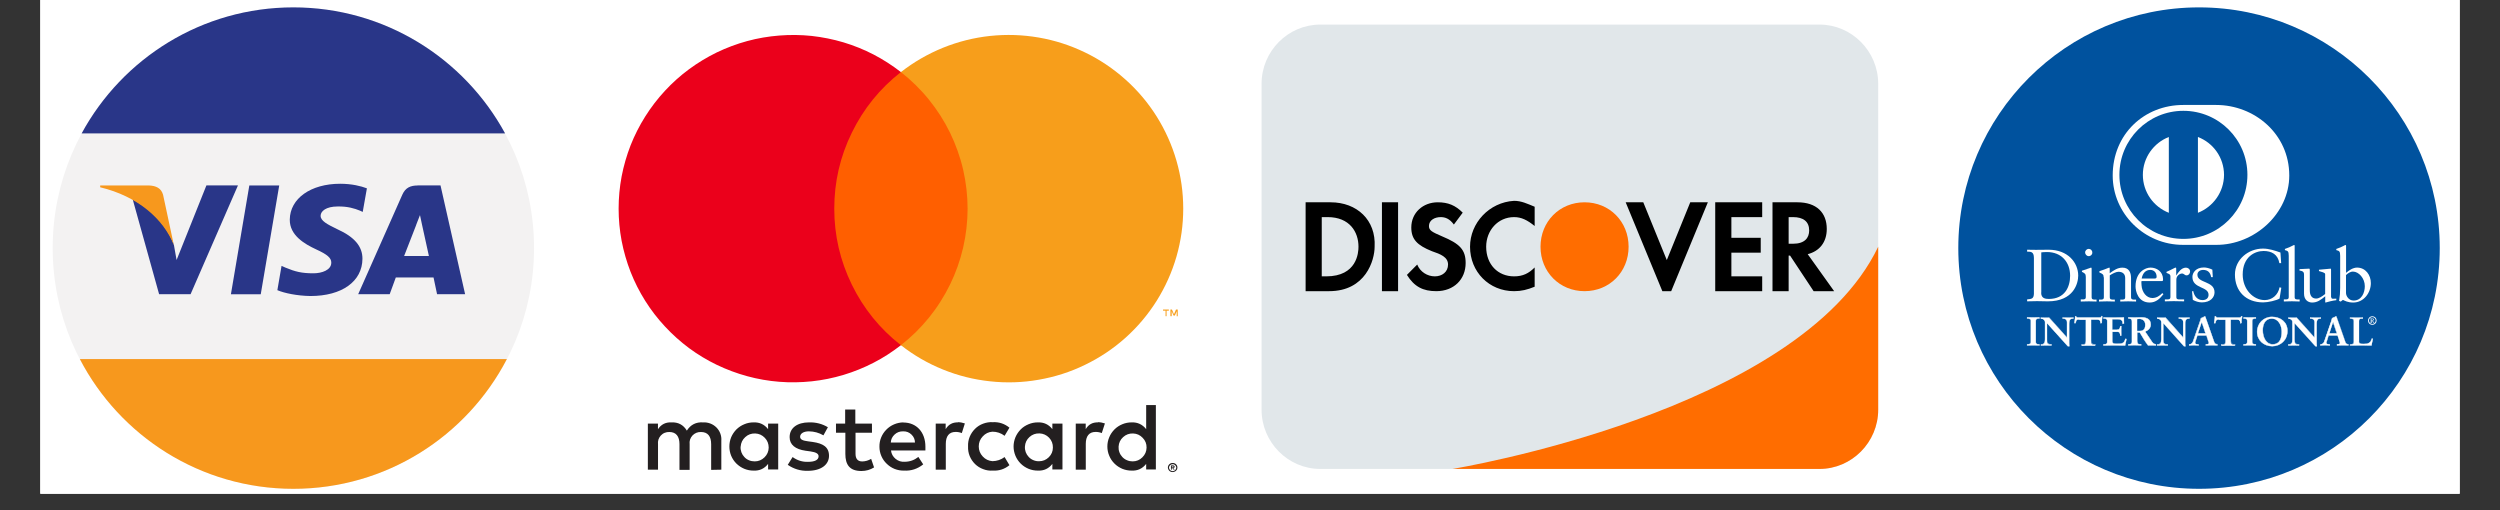 <svg xmlns="http://www.w3.org/2000/svg" xmlns:xlink="http://www.w3.org/1999/xlink" width="196" zoomAndPan="magnify" viewBox="0 0 147 30" height="40" preserveAspectRatio="xMidYMid meet"><rect x="0" y="0" width="147" height="30" fill="#333333" stroke="none"/><defs><clipPath id="81ed836330"><path d="M 2.371 0 L 144.629 0 L 144.629 29.031 L 2.371 29.031 Z M 2.371 0 "></path></clipPath><clipPath id="1d2a78a209"><path d="M 3.098 0.434 L 31.402 0.434 L 31.402 28.742 L 3.098 28.742 Z M 3.098 0.434 "></path></clipPath><clipPath id="74eeb596e1"><path d="M 4 21 L 30 21 L 30 28.742 L 4 28.742 Z M 4 21 "></path></clipPath><clipPath id="7c06c2620f"><path d="M 4 0.434 L 30 0.434 L 30 8 L 4 8 Z M 4 0.434 "></path></clipPath><clipPath id="c85c2fc34a"><path d="M 115.148 0.434 L 143.457 0.434 L 143.457 28.742 L 115.148 28.742 Z M 115.148 0.434 "></path></clipPath><clipPath id="96178c986f"><path d="M 74.164 1.445 L 110.453 1.445 L 110.453 27.574 L 74.164 27.574 Z M 74.164 1.445 "></path></clipPath><clipPath id="f148f04409"><path d="M 85 11 L 110.453 11 L 110.453 27.574 L 85 27.574 Z M 85 11 "></path></clipPath><clipPath id="2cf9985ae5"><path d="M 38 23 L 69.59 23 L 69.59 27.793 L 38 27.793 Z M 38 23 "></path></clipPath><clipPath id="5a3140ccd8"><path d="M 52 2 L 69.59 2 L 69.59 23 L 52 23 Z M 52 2 "></path></clipPath><clipPath id="678583c08a"><path d="M 68 18 L 69.59 18 L 69.59 19 L 68 19 Z M 68 18 "></path></clipPath></defs><g id="890a0c0bea"><g clip-rule="nonzero" clip-path="url(#81ed836330)"><path style=" stroke:none;fill-rule:nonzero;fill:#ffffff;fill-opacity:1;" d="M 2.371 0 L 144.629 0 L 144.629 29.031 L 2.371 29.031 Z M 2.371 0 "></path><path style=" stroke:none;fill-rule:nonzero;fill:#ffffff;fill-opacity:1;" d="M 2.371 0 L 144.629 0 L 144.629 29.031 L 2.371 29.031 Z M 2.371 0 "></path></g><g clip-rule="nonzero" clip-path="url(#1d2a78a209)"><path style=" stroke:none;fill-rule:nonzero;fill:#f3f2f2;fill-opacity:1;" d="M 3.098 14.586 C 3.098 6.773 9.434 0.434 17.25 0.434 C 25.066 0.434 31.402 6.773 31.402 14.586 C 31.402 22.402 25.066 28.742 17.25 28.742 C 9.434 28.742 3.098 22.402 3.098 14.586 Z M 3.098 14.586 "></path></g><path style=" stroke:none;fill-rule:nonzero;fill:#293688;fill-opacity:1;" d="M 13.578 17.301 L 14.66 10.906 L 16.418 10.906 L 15.332 17.301 Z M 13.578 17.301 "></path><path style=" stroke:none;fill-rule:nonzero;fill:#293688;fill-opacity:1;" d="M 21.574 11.074 C 21.227 10.941 20.684 10.805 20.004 10.805 C 18.27 10.805 17.051 11.672 17.039 12.914 C 17.027 13.836 17.91 14.348 18.574 14.656 C 19.258 14.969 19.484 15.168 19.48 15.449 C 19.477 15.875 18.934 16.07 18.43 16.07 C 17.73 16.07 17.359 15.973 16.781 15.734 L 16.555 15.633 L 16.309 17.062 C 16.719 17.238 17.477 17.395 18.258 17.406 C 20.102 17.406 21.301 16.551 21.312 15.219 C 21.316 14.496 20.852 13.938 19.84 13.48 C 19.23 13.184 18.852 12.988 18.852 12.688 C 18.852 12.418 19.172 12.141 19.855 12.141 C 20.434 12.129 20.844 12.254 21.168 12.387 L 21.328 12.461 Z M 21.574 11.074 "></path><path style=" stroke:none;fill-rule:nonzero;fill:#293688;fill-opacity:1;" d="M 24.562 10.906 C 24.141 10.906 23.84 11.031 23.656 11.449 L 21.062 17.297 L 22.914 17.297 L 23.273 16.316 L 25.492 16.316 L 25.699 17.297 L 27.348 17.297 L 25.902 10.902 L 24.562 10.902 Z M 23.766 15.043 C 23.906 14.672 24.461 13.258 24.461 13.258 C 24.449 13.273 24.602 12.887 24.695 12.648 L 24.812 13.199 C 24.812 13.199 25.152 14.73 25.219 15.051 L 23.766 15.051 Z M 23.766 15.043 "></path><path style=" stroke:none;fill-rule:nonzero;fill:#293688;fill-opacity:1;" d="M 10.383 15.289 L 10.227 14.41 C 9.906 13.391 8.914 12.281 7.805 11.73 L 9.355 17.297 L 11.207 17.297 L 13.992 10.902 L 12.137 10.902 Z M 10.383 15.289 "></path><path style=" stroke:none;fill-rule:nonzero;fill:#f7981d;fill-opacity:1;" d="M 5.891 10.906 L 5.891 11.012 C 8.094 11.539 9.617 12.875 10.223 14.414 L 9.59 11.457 C 9.48 11.051 9.16 10.926 8.777 10.906 Z M 5.891 10.906 "></path><g clip-rule="nonzero" clip-path="url(#74eeb596e1)"><path style=" stroke:none;fill-rule:nonzero;fill:#f7981d;fill-opacity:1;" d="M 17.25 28.742 C 22.715 28.742 27.449 25.645 29.805 21.113 L 4.695 21.113 C 7.051 25.645 11.789 28.742 17.25 28.742 Z M 17.25 28.742 "></path></g><g clip-rule="nonzero" clip-path="url(#7c06c2620f)"><path style=" stroke:none;fill-rule:nonzero;fill:#293688;fill-opacity:1;" d="M 17.25 0.434 C 11.875 0.434 7.199 3.43 4.801 7.844 L 29.699 7.844 C 27.301 3.434 22.625 0.434 17.25 0.434 Z M 17.25 0.434 "></path></g><g clip-rule="nonzero" clip-path="url(#c85c2fc34a)"><path style=" stroke:none;fill-rule:nonzero;fill:#00529e;fill-opacity:1;" d="M 115.148 14.586 C 115.148 6.773 121.488 0.434 129.305 0.434 C 137.117 0.434 143.457 6.773 143.457 14.586 C 143.457 22.402 137.117 28.742 129.305 28.742 C 121.488 28.742 115.148 22.402 115.148 14.586 Z M 115.148 14.586 "></path></g><path style=" stroke:none;fill-rule:nonzero;fill:#ffffff;fill-opacity:1;" d="M 130.309 14.398 C 132.555 14.41 134.609 12.566 134.609 10.32 C 134.609 7.867 132.555 6.172 130.309 6.172 L 128.371 6.172 C 126.098 6.172 124.227 7.867 124.227 10.32 C 124.227 12.562 126.098 14.406 128.371 14.398 Z M 130.309 14.398 "></path><path style=" stroke:none;fill-rule:nonzero;fill:#00529e;fill-opacity:1;" d="M 129.238 12.512 L 129.238 8.055 C 130.137 8.398 130.77 9.266 130.773 10.281 C 130.77 11.297 130.129 12.164 129.238 12.512 M 126 10.281 C 126 9.266 126.641 8.398 127.527 8.055 L 127.527 12.512 C 126.633 12.164 126 11.297 126 10.281 M 128.383 6.516 C 126.309 6.516 124.621 8.199 124.621 10.281 C 124.621 12.355 126.301 14.047 128.383 14.047 C 130.461 14.047 132.148 12.363 132.148 10.281 C 132.148 8.199 130.461 6.516 128.383 6.516 "></path><path style=" stroke:none;fill-rule:nonzero;fill:#ffffff;fill-opacity:1;" d="M 120.02 17.207 C 120.02 17.543 120.262 17.578 120.473 17.578 C 121.414 17.578 121.723 16.867 121.723 16.219 C 121.723 15.402 121.203 14.82 120.363 14.82 C 120.188 14.82 120.102 14.832 120.027 14.84 L 120.027 17.207 Z M 119.594 15.168 C 119.594 14.773 119.387 14.805 119.195 14.797 L 119.195 14.684 C 119.367 14.691 119.535 14.691 119.707 14.691 C 119.891 14.691 120.137 14.684 120.461 14.684 C 121.586 14.684 122.199 15.438 122.199 16.207 C 122.199 16.641 121.949 17.719 120.41 17.719 C 120.188 17.719 119.98 17.707 119.777 17.707 C 119.582 17.707 119.387 17.715 119.195 17.719 L 119.195 17.605 C 119.457 17.578 119.582 17.57 119.594 17.273 Z M 119.594 15.168 "></path><path style=" stroke:none;fill-rule:nonzero;fill:#ffffff;fill-opacity:1;" d="M 122.816 15.062 C 122.703 15.062 122.605 14.957 122.605 14.844 C 122.605 14.734 122.707 14.633 122.816 14.633 C 122.93 14.633 123.027 14.723 123.027 14.844 C 123.035 14.965 122.938 15.062 122.816 15.062 M 122.355 17.605 L 122.441 17.605 C 122.559 17.605 122.645 17.605 122.645 17.461 L 122.645 16.285 C 122.645 16.094 122.582 16.07 122.418 15.984 L 122.418 15.918 C 122.621 15.855 122.863 15.773 122.879 15.762 C 122.906 15.746 122.938 15.738 122.961 15.738 C 122.98 15.738 122.988 15.77 122.988 15.801 L 122.988 17.473 C 122.988 17.617 123.086 17.617 123.203 17.617 L 123.277 17.617 L 123.277 17.73 C 123.129 17.73 122.977 17.719 122.824 17.719 C 122.668 17.719 122.508 17.727 122.348 17.73 L 122.348 17.605 Z M 122.355 17.605 "></path><path style=" stroke:none;fill-rule:nonzero;fill:#ffffff;fill-opacity:1;" d="M 123.695 16.309 C 123.695 16.148 123.648 16.105 123.445 16.023 L 123.445 15.945 C 123.633 15.883 123.809 15.824 124.02 15.734 C 124.031 15.734 124.051 15.746 124.051 15.781 L 124.051 16.066 C 124.301 15.887 124.512 15.738 124.801 15.738 C 125.172 15.738 125.305 16.008 125.305 16.352 L 125.305 17.473 C 125.305 17.617 125.402 17.617 125.52 17.617 L 125.602 17.617 L 125.602 17.73 C 125.445 17.73 125.297 17.719 125.137 17.719 C 124.984 17.719 124.824 17.727 124.672 17.73 L 124.672 17.617 L 124.75 17.617 C 124.871 17.617 124.961 17.617 124.961 17.473 L 124.961 16.352 C 124.961 16.105 124.809 15.98 124.562 15.98 C 124.426 15.98 124.203 16.094 124.055 16.191 L 124.055 17.473 C 124.055 17.617 124.152 17.617 124.27 17.617 L 124.352 17.617 L 124.352 17.73 C 124.195 17.73 124.051 17.719 123.891 17.719 C 123.734 17.719 123.574 17.727 123.422 17.73 L 123.422 17.617 L 123.5 17.617 C 123.621 17.617 123.707 17.617 123.707 17.473 L 123.707 16.309 Z M 123.695 16.309 "></path><path style=" stroke:none;fill-rule:nonzero;fill:#ffffff;fill-opacity:1;" d="M 126.691 16.379 C 126.797 16.379 126.809 16.32 126.809 16.27 C 126.809 16.047 126.672 15.871 126.434 15.871 C 126.164 15.871 125.988 16.066 125.93 16.379 Z M 125.922 16.52 C 125.91 16.562 125.91 16.625 125.922 16.773 C 125.949 17.184 126.211 17.523 126.559 17.523 C 126.797 17.523 126.988 17.395 127.145 17.234 L 127.211 17.297 C 127.008 17.559 126.766 17.789 126.406 17.789 C 125.715 17.789 125.57 17.121 125.57 16.84 C 125.57 15.992 126.148 15.734 126.449 15.734 C 126.805 15.734 127.18 15.957 127.188 16.418 C 127.188 16.445 127.188 16.469 127.18 16.5 L 127.141 16.527 L 125.922 16.527 Z M 125.922 16.52 "></path><path style=" stroke:none;fill-rule:nonzero;fill:#ffffff;fill-opacity:1;" d="M 127.289 17.605 L 127.41 17.605 C 127.527 17.605 127.621 17.605 127.621 17.461 L 127.621 16.242 C 127.621 16.105 127.461 16.082 127.391 16.047 L 127.391 15.984 C 127.711 15.848 127.883 15.734 127.922 15.734 C 127.949 15.734 127.961 15.746 127.961 15.789 L 127.961 16.184 L 127.973 16.184 C 128.082 16.012 128.266 15.738 128.531 15.738 C 128.641 15.738 128.777 15.812 128.777 15.969 C 128.777 16.082 128.691 16.191 128.574 16.191 C 128.438 16.191 128.438 16.082 128.289 16.082 C 128.215 16.082 127.969 16.184 127.969 16.441 L 127.969 17.461 C 127.969 17.605 128.055 17.605 128.18 17.605 L 128.426 17.605 L 128.426 17.719 C 128.184 17.715 128.004 17.707 127.812 17.707 C 127.637 17.707 127.453 17.715 127.293 17.719 L 127.293 17.605 Z M 127.289 17.605 "></path><path style=" stroke:none;fill-rule:nonzero;fill:#ffffff;fill-opacity:1;" d="M 128.961 17.113 C 129.02 17.398 129.188 17.645 129.508 17.645 C 129.766 17.645 129.863 17.492 129.863 17.336 C 129.863 16.824 128.914 16.988 128.914 16.285 C 128.914 16.043 129.109 15.727 129.59 15.727 C 129.727 15.727 129.914 15.77 130.086 15.855 L 130.113 16.297 L 130.016 16.297 C 129.969 16.023 129.82 15.871 129.543 15.871 C 129.371 15.871 129.207 15.969 129.207 16.156 C 129.207 16.664 130.215 16.508 130.215 17.188 C 130.215 17.473 129.988 17.781 129.469 17.781 C 129.297 17.781 129.09 17.719 128.938 17.633 L 128.891 17.133 Z M 128.961 17.113 "></path><path style=" stroke:none;fill-rule:nonzero;fill:#ffffff;fill-opacity:1;" d="M 134.133 15.473 L 134.027 15.473 C 133.941 14.965 133.582 14.758 133.098 14.758 C 132.594 14.758 131.871 15.094 131.871 16.141 C 131.871 17.016 132.496 17.645 133.164 17.645 C 133.594 17.645 133.953 17.348 134.039 16.891 L 134.141 16.922 L 134.039 17.555 C 133.855 17.668 133.363 17.781 133.074 17.781 C 132.059 17.781 131.414 17.125 131.414 16.145 C 131.414 15.254 132.207 14.617 133.062 14.617 C 133.414 14.617 133.754 14.73 134.09 14.848 Z M 134.133 15.473 "></path><path style=" stroke:none;fill-rule:nonzero;fill:#ffffff;fill-opacity:1;" d="M 134.289 17.605 L 134.367 17.605 C 134.488 17.605 134.578 17.605 134.578 17.461 L 134.578 15.043 C 134.578 14.758 134.516 14.754 134.352 14.707 L 134.352 14.637 C 134.523 14.582 134.707 14.5 134.797 14.449 C 134.844 14.426 134.875 14.406 134.895 14.406 C 134.922 14.406 134.926 14.434 134.926 14.469 L 134.926 17.469 C 134.926 17.609 135.023 17.609 135.145 17.609 L 135.219 17.609 L 135.219 17.727 C 135.07 17.727 134.922 17.715 134.762 17.715 C 134.609 17.715 134.449 17.719 134.289 17.727 Z M 134.289 17.605 "></path><path style=" stroke:none;fill-rule:nonzero;fill:#ffffff;fill-opacity:1;" d="M 137.082 17.48 C 137.082 17.559 137.129 17.566 137.203 17.566 C 137.254 17.566 137.316 17.559 137.375 17.559 L 137.375 17.652 C 137.188 17.668 136.832 17.758 136.746 17.789 L 136.723 17.777 L 136.723 17.422 C 136.461 17.633 136.262 17.789 135.953 17.789 C 135.719 17.789 135.477 17.633 135.477 17.27 L 135.477 16.156 C 135.477 16.043 135.457 15.934 135.211 15.91 L 135.211 15.824 C 135.367 15.82 135.715 15.797 135.773 15.797 C 135.816 15.797 135.816 15.824 135.816 15.922 L 135.816 17.047 C 135.816 17.176 135.816 17.555 136.195 17.555 C 136.344 17.555 136.535 17.438 136.719 17.285 L 136.719 16.117 C 136.719 16.031 136.508 15.984 136.355 15.938 L 136.355 15.859 C 136.742 15.832 136.988 15.797 137.031 15.797 C 137.066 15.797 137.066 15.824 137.066 15.875 L 137.066 17.48 Z M 137.082 17.48 "></path><path style=" stroke:none;fill-rule:nonzero;fill:#ffffff;fill-opacity:1;" d="M 137.945 17.227 C 137.945 17.395 138.098 17.672 138.391 17.672 C 138.859 17.672 139.051 17.219 139.051 16.828 C 139.051 16.359 138.691 15.969 138.355 15.969 C 138.195 15.969 138.059 16.07 137.945 16.172 Z M 137.945 16.047 C 138.117 15.898 138.355 15.734 138.594 15.734 C 139.098 15.734 139.406 16.172 139.406 16.645 C 139.406 17.219 138.988 17.789 138.367 17.789 C 138.047 17.789 137.875 17.684 137.762 17.633 L 137.633 17.734 L 137.539 17.691 C 137.582 17.434 137.602 17.184 137.602 16.914 L 137.602 15.043 C 137.602 14.758 137.539 14.754 137.375 14.707 L 137.375 14.637 C 137.551 14.582 137.73 14.5 137.82 14.449 C 137.867 14.422 137.898 14.406 137.918 14.406 C 137.945 14.406 137.949 14.434 137.949 14.469 L 137.949 16.047 Z M 137.945 16.047 "></path><path style=" stroke:none;fill-rule:nonzero;fill:#ffffff;fill-opacity:1;" d="M 119.195 20.246 L 119.227 20.246 C 119.312 20.246 119.406 20.234 119.406 20.109 L 119.406 18.871 C 119.406 18.746 119.312 18.734 119.227 18.734 L 119.195 18.734 L 119.195 18.664 C 119.285 18.664 119.43 18.676 119.543 18.676 C 119.66 18.676 119.805 18.664 119.914 18.664 L 119.914 18.734 L 119.879 18.734 C 119.793 18.734 119.703 18.746 119.703 18.871 L 119.703 20.109 C 119.703 20.234 119.793 20.246 119.879 20.246 L 119.914 20.246 L 119.914 20.316 C 119.801 20.316 119.656 20.305 119.543 20.305 C 119.43 20.305 119.285 20.316 119.195 20.316 Z M 119.195 20.246 "></path><path style=" stroke:none;fill-rule:nonzero;fill:#ffffff;fill-opacity:1;" d="M 119.902 20.309 L 119.902 20.258 L 119.879 20.258 C 119.793 20.258 119.695 20.242 119.691 20.113 L 119.691 18.879 C 119.691 18.746 119.793 18.734 119.879 18.734 L 119.902 18.734 L 119.902 18.684 C 119.793 18.684 119.656 18.695 119.543 18.695 C 119.43 18.695 119.293 18.684 119.199 18.684 L 119.199 18.734 L 119.223 18.734 C 119.309 18.734 119.406 18.75 119.406 18.879 L 119.406 20.113 C 119.406 20.246 119.301 20.258 119.223 20.258 L 119.199 20.258 L 119.199 20.309 C 119.293 20.309 119.422 20.297 119.535 20.297 C 119.656 20.297 119.793 20.309 119.902 20.309 M 119.914 20.324 C 119.801 20.324 119.656 20.316 119.543 20.316 C 119.43 20.316 119.285 20.324 119.195 20.324 L 119.184 20.324 L 119.184 20.234 L 119.227 20.234 C 119.312 20.234 119.395 20.223 119.395 20.109 L 119.395 18.871 C 119.395 18.758 119.312 18.746 119.227 18.746 L 119.184 18.746 L 119.184 18.656 L 119.195 18.656 C 119.285 18.656 119.43 18.664 119.543 18.664 C 119.66 18.664 119.801 18.656 119.914 18.656 L 119.926 18.656 L 119.926 18.746 L 119.879 18.746 C 119.793 18.746 119.715 18.758 119.715 18.871 L 119.715 20.109 C 119.715 20.223 119.793 20.234 119.879 20.234 L 119.926 20.234 L 119.926 20.324 Z M 119.914 20.324 "></path><path style=" stroke:none;fill-rule:nonzero;fill:#ffffff;fill-opacity:1;" d="M 121.539 19.852 L 121.543 18.961 C 121.543 18.77 121.406 18.738 121.34 18.738 L 121.289 18.738 L 121.289 18.672 C 121.402 18.672 121.512 18.684 121.617 18.684 C 121.715 18.684 121.812 18.672 121.91 18.672 L 121.91 18.738 L 121.875 18.738 C 121.777 18.738 121.664 18.758 121.664 19.043 L 121.664 20.121 C 121.664 20.207 121.664 20.285 121.676 20.359 L 121.586 20.359 L 120.363 19.004 L 120.363 19.977 C 120.363 20.184 120.402 20.258 120.586 20.258 L 120.625 20.258 L 120.625 20.324 C 120.523 20.324 120.422 20.316 120.324 20.316 C 120.215 20.316 120.105 20.324 120.004 20.324 L 120.004 20.258 L 120.039 20.258 C 120.203 20.258 120.25 20.145 120.25 19.957 L 120.25 18.957 C 120.25 18.824 120.141 18.746 120.031 18.746 L 120.004 18.746 L 120.004 18.676 C 120.094 18.676 120.188 18.688 120.277 18.688 C 120.348 18.688 120.414 18.676 120.488 18.676 Z M 121.539 19.852 "></path><path style=" stroke:none;fill-rule:nonzero;fill:#ffffff;fill-opacity:1;" d="M 121.539 19.852 L 121.543 19.848 Z M 121.586 20.344 L 121.664 20.344 C 121.652 20.273 121.652 20.195 121.652 20.113 L 121.652 19.035 C 121.652 18.75 121.773 18.73 121.875 18.73 L 121.898 18.73 L 121.898 18.676 C 121.809 18.676 121.711 18.688 121.617 18.688 C 121.512 18.688 121.406 18.676 121.301 18.676 L 121.301 18.73 L 121.34 18.73 C 121.414 18.73 121.555 18.762 121.555 18.961 L 121.555 19.859 L 121.543 19.871 L 120.496 18.676 C 120.426 18.676 120.359 18.688 120.285 18.688 C 120.199 18.688 120.105 18.676 120.02 18.676 L 120.02 18.73 L 120.043 18.73 C 120.152 18.73 120.266 18.812 120.266 18.949 L 120.266 19.949 C 120.266 20.137 120.215 20.258 120.043 20.262 L 120.02 20.262 L 120.02 20.316 C 120.125 20.316 120.227 20.305 120.336 20.305 C 120.434 20.305 120.535 20.316 120.633 20.316 L 120.633 20.262 L 120.602 20.262 C 120.414 20.262 120.371 20.184 120.371 19.977 L 120.371 18.98 Z M 121.676 20.367 L 121.578 20.359 L 120.379 19.02 L 120.379 19.965 C 120.379 20.172 120.414 20.23 120.594 20.234 L 120.645 20.234 L 120.645 20.324 L 120.633 20.324 C 120.527 20.324 120.426 20.316 120.328 20.316 C 120.223 20.316 120.113 20.324 120.012 20.324 L 120 20.324 L 120 20.234 L 120.039 20.234 C 120.191 20.234 120.238 20.133 120.238 19.945 L 120.238 18.945 C 120.238 18.82 120.137 18.746 120.031 18.746 L 119.992 18.746 L 119.992 18.656 L 120.004 18.656 C 120.094 18.656 120.188 18.664 120.277 18.664 C 120.348 18.664 120.414 18.656 120.496 18.66 L 121.531 19.828 L 121.531 18.957 C 121.531 18.77 121.406 18.746 121.34 18.746 L 121.277 18.746 L 121.277 18.656 L 121.289 18.656 C 121.402 18.656 121.512 18.664 121.617 18.664 C 121.715 18.664 121.812 18.656 121.91 18.656 L 121.922 18.656 L 121.922 18.746 L 121.875 18.746 C 121.777 18.746 121.676 18.758 121.676 19.035 L 121.676 20.113 C 121.676 20.199 121.676 20.281 121.688 20.355 L 121.688 20.367 Z M 121.676 20.367 "></path><path style=" stroke:none;fill-rule:nonzero;fill:#ffffff;fill-opacity:1;" d="M 122.262 18.785 C 122.086 18.785 122.082 18.832 122.039 19.004 L 121.973 19.004 C 121.984 18.934 121.996 18.871 122 18.805 C 122.012 18.734 122.02 18.672 122.02 18.602 L 122.074 18.602 C 122.094 18.672 122.156 18.672 122.219 18.672 L 123.438 18.672 C 123.5 18.672 123.562 18.672 123.562 18.598 L 123.621 18.609 C 123.609 18.672 123.605 18.734 123.594 18.805 C 123.586 18.867 123.586 18.93 123.586 18.996 L 123.52 19.023 C 123.512 18.941 123.5 18.797 123.34 18.797 L 122.953 18.797 L 122.953 20.059 C 122.953 20.242 123.035 20.262 123.148 20.262 L 123.191 20.262 L 123.191 20.332 C 123.102 20.332 122.938 20.32 122.805 20.32 C 122.664 20.32 122.496 20.332 122.406 20.332 L 122.406 20.262 L 122.453 20.262 C 122.582 20.262 122.645 20.25 122.645 20.062 L 122.645 18.805 L 122.262 18.805 Z M 122.262 18.785 "></path><path style=" stroke:none;fill-rule:nonzero;fill:#ffffff;fill-opacity:1;" d="M 123.191 20.324 C 123.102 20.324 122.938 20.316 122.805 20.316 C 122.664 20.316 122.496 20.324 122.406 20.324 L 122.398 20.324 L 122.398 20.234 L 122.457 20.234 C 122.59 20.23 122.641 20.23 122.645 20.047 L 122.645 18.793 L 122.27 18.793 L 122.27 18.77 L 122.668 18.77 L 122.668 20.039 C 122.668 20.23 122.594 20.25 122.465 20.25 L 122.43 20.25 L 122.43 20.305 C 122.52 20.305 122.68 20.293 122.816 20.293 C 122.941 20.293 123.098 20.305 123.191 20.305 L 123.191 20.25 L 123.16 20.25 C 123.043 20.25 122.953 20.223 122.953 20.035 L 122.953 18.77 L 123.352 18.77 C 123.512 18.77 123.531 18.906 123.535 18.992 L 123.586 18.973 C 123.586 18.91 123.586 18.848 123.594 18.785 C 123.598 18.723 123.609 18.664 123.617 18.602 L 123.582 18.598 C 123.57 18.664 123.5 18.672 123.445 18.672 L 122.211 18.672 C 122.156 18.672 122.098 18.672 122.074 18.602 L 122.035 18.602 C 122.035 18.664 122.031 18.73 122.02 18.797 C 122.012 18.859 122 18.922 121.988 18.984 L 122.039 18.984 C 122.074 18.82 122.094 18.77 122.27 18.77 L 122.27 18.793 C 122.094 18.797 122.098 18.824 122.059 18.996 L 122.059 19.004 L 121.965 19.004 L 121.965 18.992 C 121.977 18.922 121.988 18.859 121.996 18.793 C 122.008 18.723 122.008 18.66 122.008 18.59 L 122.008 18.582 L 122.082 18.582 L 122.082 18.586 C 122.098 18.648 122.137 18.648 122.199 18.648 L 123.434 18.648 C 123.5 18.648 123.547 18.648 123.551 18.586 L 123.551 18.574 L 123.562 18.574 L 123.633 18.586 L 123.633 18.598 C 123.621 18.66 123.617 18.723 123.605 18.785 C 123.598 18.848 123.598 18.91 123.598 18.973 L 123.598 18.98 L 123.594 18.984 L 123.508 19.016 L 123.508 19.004 C 123.5 18.91 123.488 18.785 123.34 18.785 L 122.965 18.785 L 122.965 20.035 C 122.965 20.211 123.039 20.23 123.152 20.23 L 123.211 20.23 L 123.211 20.32 L 123.191 20.32 Z M 123.191 20.324 "></path><path style=" stroke:none;fill-rule:nonzero;fill:#ffffff;fill-opacity:1;" d="M 123.695 20.246 L 123.73 20.246 C 123.816 20.246 123.906 20.234 123.906 20.109 L 123.906 18.871 C 123.906 18.746 123.816 18.734 123.73 18.734 L 123.695 18.734 L 123.695 18.664 C 123.836 18.664 124.082 18.676 124.281 18.676 C 124.48 18.676 124.727 18.664 124.887 18.664 C 124.883 18.77 124.887 18.922 124.895 19.023 L 124.82 19.043 C 124.809 18.887 124.777 18.77 124.535 18.77 L 124.203 18.77 L 124.203 19.391 L 124.48 19.391 C 124.625 19.391 124.652 19.312 124.672 19.184 L 124.738 19.184 C 124.734 19.277 124.734 19.367 124.734 19.465 C 124.734 19.555 124.734 19.648 124.738 19.734 L 124.672 19.742 C 124.652 19.602 124.648 19.512 124.488 19.512 L 124.203 19.512 L 124.203 20.062 C 124.203 20.219 124.34 20.219 124.488 20.219 C 124.773 20.219 124.898 20.199 124.969 19.926 L 125.035 19.945 C 125.008 20.07 124.98 20.195 124.957 20.32 C 124.801 20.32 124.535 20.309 124.316 20.309 C 124.105 20.309 123.82 20.32 123.691 20.32 L 123.691 20.246 Z M 123.695 20.246 "></path><path style=" stroke:none;fill-rule:nonzero;fill:#ffffff;fill-opacity:1;" d="M 124.949 20.309 C 124.973 20.188 124.996 20.07 125.023 19.949 L 124.98 19.938 C 124.91 20.199 124.773 20.223 124.492 20.223 C 124.344 20.223 124.195 20.223 124.195 20.059 L 124.195 19.5 L 124.492 19.5 C 124.66 19.5 124.676 19.598 124.688 19.734 L 124.738 19.723 C 124.734 19.637 124.734 19.543 124.734 19.457 C 124.734 19.367 124.734 19.281 124.738 19.191 L 124.684 19.191 C 124.672 19.316 124.629 19.402 124.488 19.402 L 124.195 19.402 L 124.195 18.762 L 124.539 18.762 C 124.785 18.762 124.824 18.887 124.836 19.035 L 124.887 19.023 C 124.883 18.957 124.883 18.871 124.883 18.793 C 124.883 18.75 124.883 18.711 124.883 18.676 C 124.723 18.676 124.48 18.688 124.289 18.688 C 124.094 18.688 123.855 18.676 123.711 18.676 L 123.711 18.73 L 123.734 18.73 C 123.82 18.73 123.918 18.746 123.918 18.871 L 123.918 20.109 C 123.918 20.242 123.816 20.25 123.734 20.258 L 123.711 20.258 L 123.711 20.309 C 123.848 20.309 124.121 20.297 124.328 20.297 C 124.535 20.297 124.797 20.309 124.949 20.309 M 124.957 20.324 C 124.801 20.324 124.535 20.316 124.316 20.316 C 124.105 20.316 123.82 20.324 123.691 20.324 L 123.68 20.324 L 123.68 20.234 L 123.723 20.234 C 123.809 20.234 123.891 20.223 123.891 20.109 L 123.891 18.871 C 123.891 18.758 123.809 18.746 123.723 18.746 L 123.68 18.746 L 123.68 18.656 L 123.691 18.656 C 123.832 18.656 124.078 18.664 124.277 18.664 C 124.477 18.664 124.723 18.656 124.883 18.656 L 124.895 18.656 L 124.895 18.785 C 124.895 18.867 124.895 18.957 124.898 19.023 L 124.898 19.035 L 124.895 19.035 L 124.809 19.059 L 124.809 19.047 C 124.797 18.895 124.773 18.781 124.527 18.781 L 124.207 18.781 L 124.207 19.379 L 124.48 19.379 C 124.621 19.379 124.641 19.309 124.66 19.18 L 124.66 19.168 L 124.75 19.168 L 124.75 19.18 C 124.746 19.27 124.746 19.363 124.746 19.457 C 124.746 19.551 124.75 19.637 124.75 19.727 L 124.75 19.734 L 124.746 19.734 L 124.664 19.75 L 124.664 19.738 C 124.648 19.598 124.648 19.516 124.488 19.516 L 124.215 19.516 L 124.215 20.059 C 124.215 20.199 124.34 20.199 124.492 20.199 C 124.777 20.199 124.895 20.184 124.961 19.922 L 124.961 19.91 L 124.973 19.91 L 125.047 19.926 L 125.047 19.938 C 125.02 20.062 124.988 20.188 124.969 20.316 L 124.969 20.32 L 124.957 20.32 Z M 124.957 20.324 "></path><path style=" stroke:none;fill-rule:nonzero;fill:#ffffff;fill-opacity:1;" d="M 125.664 19.465 L 125.777 19.465 C 126.016 19.465 126.141 19.375 126.141 19.094 C 126.141 18.883 126.004 18.75 125.793 18.75 C 125.727 18.75 125.691 18.758 125.656 18.762 L 125.656 19.465 Z M 125.355 18.918 C 125.355 18.746 125.258 18.738 125.191 18.738 L 125.148 18.738 L 125.148 18.664 C 125.223 18.664 125.371 18.676 125.516 18.676 C 125.656 18.676 125.773 18.664 125.898 18.664 C 126.195 18.664 126.461 18.746 126.461 19.082 C 126.461 19.293 126.32 19.426 126.133 19.5 L 126.535 20.102 C 126.605 20.207 126.648 20.23 126.766 20.246 L 126.766 20.316 C 126.684 20.316 126.609 20.305 126.531 20.305 C 126.457 20.305 126.383 20.316 126.309 20.316 C 126.125 20.074 125.973 19.816 125.816 19.551 L 125.664 19.551 L 125.664 20.059 C 125.664 20.242 125.75 20.246 125.855 20.246 L 125.898 20.246 L 125.898 20.316 C 125.762 20.316 125.625 20.305 125.492 20.305 C 125.379 20.305 125.27 20.316 125.148 20.316 L 125.148 20.246 L 125.191 20.246 C 125.273 20.246 125.355 20.207 125.355 20.121 Z M 125.355 18.918 "></path><path style=" stroke:none;fill-rule:nonzero;fill:#ffffff;fill-opacity:1;" d="M 125.777 19.453 C 126.012 19.453 126.133 19.367 126.133 19.094 C 126.133 18.887 126 18.758 125.793 18.758 C 125.73 18.758 125.703 18.762 125.668 18.77 L 125.668 19.453 Z M 125.664 19.477 L 125.652 19.477 L 125.652 18.75 L 125.664 18.75 C 125.699 18.75 125.727 18.738 125.801 18.738 C 126.016 18.738 126.152 18.879 126.152 19.094 C 126.152 19.379 126.016 19.469 125.777 19.469 L 125.664 19.469 Z M 125.664 19.539 L 125.824 19.539 L 125.824 19.543 C 125.977 19.816 126.133 20.07 126.309 20.305 C 126.383 20.305 126.457 20.293 126.531 20.293 C 126.605 20.293 126.68 20.297 126.754 20.305 L 126.754 20.25 C 126.641 20.242 126.586 20.207 126.523 20.109 L 126.113 19.492 L 126.125 19.488 C 126.309 19.414 126.445 19.289 126.449 19.082 C 126.449 18.75 126.195 18.676 125.898 18.676 C 125.773 18.676 125.656 18.688 125.516 18.688 C 125.379 18.688 125.234 18.676 125.156 18.676 L 125.156 18.73 L 125.191 18.73 C 125.266 18.73 125.367 18.738 125.367 18.918 L 125.367 20.121 C 125.367 20.219 125.273 20.258 125.191 20.258 L 125.156 20.258 L 125.156 20.309 C 125.27 20.309 125.379 20.297 125.488 20.297 C 125.617 20.297 125.754 20.309 125.887 20.309 L 125.887 20.258 L 125.852 20.258 C 125.742 20.258 125.645 20.246 125.645 20.059 L 125.645 19.543 L 125.664 19.543 Z M 126.766 20.324 C 126.684 20.324 126.609 20.316 126.531 20.316 C 126.457 20.316 126.383 20.324 126.301 20.32 C 126.121 20.082 125.965 19.828 125.812 19.555 L 125.676 19.555 L 125.676 20.051 C 125.676 20.23 125.75 20.23 125.855 20.23 L 125.91 20.23 L 125.91 20.32 L 125.898 20.32 C 125.762 20.32 125.625 20.309 125.492 20.309 C 125.379 20.309 125.27 20.32 125.148 20.32 L 125.137 20.32 L 125.137 20.234 L 125.191 20.234 C 125.273 20.234 125.348 20.195 125.348 20.113 L 125.348 18.91 C 125.348 18.746 125.266 18.746 125.191 18.738 L 125.137 18.738 L 125.137 18.648 L 125.148 18.648 C 125.223 18.648 125.371 18.66 125.516 18.66 C 125.656 18.66 125.773 18.648 125.898 18.648 C 126.195 18.648 126.469 18.73 126.473 19.078 C 126.473 19.289 126.332 19.426 126.148 19.5 L 126.547 20.094 C 126.617 20.188 126.656 20.219 126.77 20.23 L 126.777 20.23 L 126.777 20.32 L 126.766 20.32 Z M 126.766 20.324 "></path><path style=" stroke:none;fill-rule:nonzero;fill:#ffffff;fill-opacity:1;" d="M 128.367 19.852 L 128.371 18.961 C 128.371 18.77 128.234 18.738 128.168 18.738 L 128.117 18.738 L 128.117 18.672 C 128.23 18.672 128.34 18.684 128.445 18.684 C 128.543 18.684 128.641 18.672 128.738 18.672 L 128.738 18.738 L 128.703 18.738 C 128.605 18.738 128.492 18.758 128.492 19.043 L 128.492 20.121 C 128.492 20.207 128.492 20.285 128.512 20.359 L 128.418 20.359 L 127.199 19.004 L 127.199 19.977 C 127.199 20.184 127.238 20.258 127.422 20.258 L 127.461 20.258 L 127.461 20.324 C 127.359 20.324 127.254 20.316 127.156 20.316 C 127.051 20.316 126.941 20.324 126.84 20.324 L 126.84 20.258 L 126.871 20.258 C 127.039 20.258 127.082 20.145 127.082 19.957 L 127.082 18.957 C 127.082 18.824 126.977 18.746 126.867 18.746 L 126.84 18.746 L 126.84 18.676 C 126.93 18.676 127.02 18.688 127.113 18.688 C 127.18 18.688 127.25 18.676 127.324 18.676 Z M 128.367 19.852 "></path><path style=" stroke:none;fill-rule:nonzero;fill:#ffffff;fill-opacity:1;" d="M 128.367 19.852 L 128.371 19.848 Z M 128.418 20.344 L 128.5 20.344 C 128.488 20.273 128.488 20.195 128.488 20.113 L 128.488 19.035 C 128.488 18.75 128.605 18.73 128.711 18.73 L 128.73 18.73 L 128.73 18.676 C 128.641 18.676 128.543 18.688 128.453 18.688 C 128.344 18.688 128.234 18.676 128.133 18.676 L 128.133 18.73 L 128.172 18.73 C 128.246 18.73 128.391 18.762 128.391 18.961 L 128.383 19.859 L 128.371 19.871 L 127.316 18.676 C 127.25 18.676 127.18 18.688 127.105 18.688 C 127.02 18.688 126.93 18.676 126.844 18.676 L 126.844 18.73 L 126.867 18.73 C 126.977 18.73 127.09 18.812 127.09 18.949 L 127.09 19.949 C 127.09 20.137 127.039 20.258 126.867 20.262 L 126.844 20.262 L 126.844 20.316 C 126.945 20.316 127.051 20.305 127.156 20.305 C 127.254 20.305 127.359 20.316 127.453 20.316 L 127.453 20.262 L 127.422 20.262 C 127.23 20.262 127.188 20.184 127.188 19.977 L 127.188 18.98 Z M 128.504 20.367 L 128.406 20.359 L 127.211 19.02 L 127.211 19.965 C 127.215 20.172 127.242 20.23 127.422 20.234 L 127.473 20.234 L 127.473 20.324 L 127.461 20.324 C 127.359 20.324 127.254 20.316 127.156 20.316 C 127.051 20.316 126.941 20.324 126.84 20.324 L 126.828 20.324 L 126.828 20.234 L 126.871 20.234 C 127.027 20.234 127.074 20.133 127.078 19.945 L 127.078 18.945 C 127.078 18.82 126.977 18.746 126.871 18.746 L 126.832 18.746 L 126.832 18.656 L 126.844 18.656 C 126.934 18.656 127.027 18.664 127.117 18.664 C 127.188 18.664 127.254 18.656 127.336 18.66 L 128.371 19.828 L 128.371 18.957 C 128.371 18.77 128.246 18.746 128.18 18.746 L 128.105 18.746 L 128.105 18.656 L 128.117 18.656 C 128.23 18.656 128.34 18.664 128.445 18.664 C 128.543 18.664 128.641 18.656 128.738 18.656 L 128.75 18.656 L 128.75 18.746 L 128.703 18.746 C 128.605 18.746 128.504 18.758 128.504 19.035 L 128.504 20.113 C 128.504 20.199 128.504 20.281 128.516 20.355 L 128.516 20.367 Z M 128.504 20.367 "></path><path style=" stroke:none;fill-rule:nonzero;fill:#ffffff;fill-opacity:1;" d="M 129.461 18.934 L 129.238 19.602 L 129.684 19.602 Z M 129.121 19.977 C 129.098 20.059 129.07 20.121 129.07 20.16 C 129.07 20.23 129.164 20.246 129.246 20.246 L 129.273 20.246 L 129.273 20.316 C 129.176 20.309 129.082 20.305 128.988 20.305 C 128.902 20.305 128.816 20.309 128.73 20.316 L 128.73 20.246 L 128.75 20.246 C 128.84 20.246 128.922 20.188 128.953 20.094 L 129.332 19.008 C 129.359 18.922 129.406 18.805 129.418 18.719 C 129.492 18.688 129.59 18.645 129.633 18.613 C 129.641 18.613 129.645 18.609 129.652 18.609 C 129.656 18.609 129.664 18.609 129.668 18.613 C 129.672 18.633 129.68 18.656 129.691 18.672 L 130.125 19.91 C 130.152 19.996 130.18 20.082 130.211 20.148 C 130.238 20.219 130.289 20.246 130.371 20.246 L 130.383 20.246 L 130.383 20.316 C 130.273 20.309 130.172 20.305 130.055 20.305 C 129.941 20.305 129.82 20.309 129.703 20.316 L 129.703 20.246 L 129.73 20.246 C 129.781 20.246 129.879 20.234 129.879 20.176 C 129.879 20.148 129.855 20.082 129.832 20.008 L 129.742 19.734 L 129.207 19.734 Z M 129.121 19.977 "></path><path style=" stroke:none;fill-rule:nonzero;fill:#ffffff;fill-opacity:1;" d="M 129.25 19.59 L 129.668 19.59 L 129.461 18.957 Z M 129.223 19.613 L 129.449 18.922 L 129.461 18.922 L 129.461 18.934 L 129.461 18.922 L 129.469 18.922 L 129.691 19.613 Z M 129.707 20.309 C 129.828 20.305 129.941 20.297 130.055 20.297 C 130.164 20.297 130.266 20.305 130.371 20.309 L 130.371 20.258 L 130.363 20.258 C 130.285 20.258 130.227 20.223 130.199 20.156 C 130.172 20.082 130.141 19.996 130.113 19.914 L 129.68 18.676 C 129.672 18.66 129.668 18.637 129.656 18.621 C 129.656 18.621 129.656 18.621 129.652 18.621 L 129.645 18.621 C 129.641 18.621 129.641 18.621 129.633 18.625 C 129.59 18.656 129.492 18.699 129.422 18.723 C 129.406 18.812 129.367 18.93 129.336 19.02 L 128.961 20.102 C 128.926 20.207 128.84 20.262 128.742 20.262 L 128.738 20.262 L 128.738 20.316 C 128.816 20.309 128.902 20.305 128.984 20.305 C 129.074 20.305 129.164 20.309 129.258 20.316 L 129.258 20.262 L 129.246 20.262 C 129.172 20.262 129.062 20.25 129.059 20.172 C 129.059 20.125 129.086 20.062 129.109 19.984 L 129.121 19.988 L 129.109 19.984 L 129.188 19.734 L 129.742 19.734 L 129.84 20.012 C 129.867 20.086 129.883 20.148 129.883 20.184 C 129.879 20.258 129.781 20.262 129.727 20.262 L 129.707 20.262 Z M 130.383 20.324 C 130.273 20.32 130.172 20.316 130.055 20.316 C 129.941 20.316 129.82 20.32 129.703 20.324 L 129.691 20.324 L 129.691 20.234 L 129.73 20.234 C 129.789 20.234 129.867 20.223 129.867 20.176 C 129.867 20.148 129.844 20.086 129.82 20.012 L 129.73 19.742 L 129.207 19.742 L 129.133 19.984 C 129.109 20.062 129.082 20.125 129.082 20.168 C 129.082 20.223 129.172 20.242 129.246 20.242 L 129.281 20.242 L 129.281 20.332 L 129.27 20.332 C 129.172 20.324 129.074 20.32 128.984 20.32 C 128.898 20.32 128.812 20.324 128.727 20.332 L 128.715 20.332 L 128.715 20.234 L 128.738 20.234 C 128.828 20.234 128.898 20.184 128.934 20.086 L 129.309 19.004 C 129.336 18.918 129.383 18.797 129.406 18.699 C 129.48 18.676 129.578 18.625 129.621 18.598 C 129.629 18.598 129.633 18.59 129.645 18.59 C 129.652 18.59 129.664 18.59 129.672 18.602 C 129.68 18.621 129.691 18.645 129.695 18.66 L 130.129 19.898 C 130.16 19.984 130.188 20.07 130.215 20.137 C 130.242 20.199 130.285 20.223 130.363 20.223 L 130.387 20.223 L 130.387 20.316 Z M 130.383 20.324 "></path><path style=" stroke:none;fill-rule:nonzero;fill:#ffffff;fill-opacity:1;" d="M 130.484 18.785 C 130.309 18.785 130.301 18.832 130.262 19.004 L 130.188 19.004 C 130.199 18.934 130.211 18.871 130.215 18.805 C 130.227 18.734 130.234 18.672 130.234 18.602 L 130.289 18.602 C 130.309 18.672 130.371 18.672 130.434 18.672 L 131.652 18.672 C 131.715 18.672 131.777 18.672 131.777 18.598 L 131.836 18.609 C 131.824 18.672 131.82 18.734 131.809 18.805 C 131.801 18.867 131.801 18.93 131.801 18.996 L 131.734 19.023 C 131.727 18.941 131.715 18.797 131.555 18.797 L 131.168 18.797 L 131.168 20.059 C 131.168 20.242 131.254 20.262 131.363 20.262 L 131.406 20.262 L 131.406 20.332 C 131.316 20.332 131.152 20.32 131.02 20.32 C 130.879 20.32 130.711 20.332 130.621 20.332 L 130.621 20.262 L 130.668 20.262 C 130.797 20.262 130.867 20.25 130.867 20.062 L 130.867 18.805 L 130.484 18.805 Z M 130.484 18.785 "></path><path style=" stroke:none;fill-rule:nonzero;fill:#ffffff;fill-opacity:1;" d="M 131.414 20.324 C 131.324 20.324 131.156 20.316 131.027 20.316 C 130.883 20.316 130.719 20.324 130.625 20.324 L 130.613 20.324 L 130.613 20.234 L 130.672 20.234 C 130.805 20.23 130.855 20.23 130.859 20.047 L 130.859 18.793 L 130.484 18.793 L 130.484 18.77 L 130.883 18.77 L 130.883 20.039 C 130.883 20.23 130.809 20.246 130.676 20.25 L 130.645 20.25 L 130.645 20.305 C 130.734 20.305 130.895 20.293 131.031 20.293 C 131.156 20.293 131.312 20.305 131.406 20.305 L 131.406 20.25 L 131.375 20.25 C 131.258 20.25 131.168 20.223 131.168 20.039 L 131.168 18.773 L 131.566 18.773 C 131.727 18.773 131.75 18.91 131.75 18.996 L 131.801 18.98 C 131.801 18.918 131.801 18.855 131.809 18.793 C 131.812 18.73 131.824 18.672 131.828 18.609 L 131.797 18.602 C 131.785 18.672 131.715 18.676 131.66 18.676 L 130.426 18.676 C 130.371 18.676 130.312 18.676 130.289 18.609 L 130.25 18.609 C 130.25 18.672 130.242 18.738 130.234 18.805 C 130.227 18.867 130.215 18.93 130.203 18.992 L 130.254 18.992 C 130.285 18.824 130.309 18.773 130.484 18.773 L 130.484 18.797 C 130.309 18.805 130.312 18.832 130.273 19.004 L 130.273 19.008 L 130.18 19.008 L 130.18 18.996 C 130.191 18.93 130.203 18.867 130.211 18.797 C 130.223 18.73 130.227 18.664 130.227 18.598 L 130.227 18.586 L 130.301 18.586 L 130.301 18.59 C 130.316 18.656 130.359 18.656 130.422 18.656 L 131.652 18.656 C 131.715 18.656 131.766 18.656 131.773 18.59 L 131.773 18.582 L 131.785 18.582 L 131.852 18.59 L 131.852 18.602 C 131.84 18.664 131.836 18.73 131.824 18.793 C 131.82 18.855 131.82 18.918 131.82 18.98 L 131.82 18.984 L 131.812 18.992 L 131.727 19.02 L 131.727 19.008 C 131.723 18.918 131.711 18.793 131.562 18.793 L 131.184 18.793 L 131.184 20.039 C 131.184 20.219 131.258 20.234 131.375 20.234 L 131.43 20.234 L 131.43 20.324 Z M 131.414 20.324 "></path><path style=" stroke:none;fill-rule:nonzero;fill:#ffffff;fill-opacity:1;" d="M 131.926 20.246 L 131.961 20.246 C 132.047 20.246 132.137 20.234 132.137 20.109 L 132.137 18.871 C 132.137 18.746 132.047 18.734 131.961 18.734 L 131.926 18.734 L 131.926 18.664 C 132.02 18.664 132.16 18.676 132.273 18.676 C 132.395 18.676 132.539 18.664 132.645 18.664 L 132.645 18.734 L 132.613 18.734 C 132.527 18.734 132.434 18.746 132.434 18.871 L 132.434 20.109 C 132.434 20.234 132.527 20.246 132.613 20.246 L 132.645 20.246 L 132.645 20.316 C 132.531 20.316 132.391 20.305 132.27 20.305 C 132.156 20.305 132.012 20.316 131.922 20.316 L 131.922 20.246 Z M 131.926 20.246 "></path><path style=" stroke:none;fill-rule:nonzero;fill:#ffffff;fill-opacity:1;" d="M 132.641 20.309 L 132.641 20.258 L 132.617 20.258 C 132.531 20.258 132.43 20.242 132.43 20.113 L 132.43 18.879 C 132.43 18.746 132.531 18.734 132.617 18.734 L 132.641 18.734 L 132.641 18.684 C 132.531 18.684 132.395 18.695 132.281 18.695 C 132.168 18.695 132.035 18.684 131.938 18.684 L 131.938 18.734 L 131.961 18.734 C 132.047 18.734 132.145 18.75 132.148 18.879 L 132.148 20.113 C 132.148 20.246 132.047 20.258 131.961 20.258 L 131.938 20.258 L 131.938 20.309 C 132.031 20.309 132.16 20.297 132.273 20.297 C 132.391 20.297 132.527 20.309 132.641 20.309 M 132.645 20.324 C 132.531 20.324 132.391 20.316 132.273 20.316 C 132.16 20.316 132.02 20.324 131.926 20.324 L 131.914 20.324 L 131.914 20.234 L 131.961 20.234 C 132.047 20.234 132.125 20.223 132.125 20.109 L 132.125 18.871 C 132.125 18.758 132.047 18.746 131.961 18.746 L 131.914 18.746 L 131.914 18.656 L 131.926 18.656 C 132.02 18.656 132.16 18.664 132.273 18.664 C 132.395 18.664 132.539 18.656 132.645 18.656 L 132.656 18.656 L 132.656 18.746 L 132.613 18.746 C 132.527 18.746 132.445 18.758 132.445 18.871 L 132.445 20.109 C 132.445 20.223 132.527 20.234 132.613 20.234 L 132.656 20.234 L 132.656 20.324 Z M 132.645 20.324 "></path><path style=" stroke:none;fill-rule:nonzero;fill:#ffffff;fill-opacity:1;" d="M 133.625 20.25 C 134.082 20.25 134.164 19.848 134.164 19.504 C 134.164 19.156 133.977 18.738 133.582 18.738 C 133.164 18.738 133.047 19.109 133.047 19.426 C 133.051 19.848 133.246 20.25 133.625 20.25 M 133.594 18.633 C 134.102 18.633 134.5 18.945 134.5 19.449 C 134.5 19.988 134.113 20.355 133.605 20.355 C 133.102 20.355 132.719 20.012 132.719 19.504 C 132.719 19.016 133.098 18.633 133.594 18.633 "></path><path style=" stroke:none;fill-rule:nonzero;fill:#ffffff;fill-opacity:1;" d="M 133.039 19.418 C 133.039 19.098 133.164 18.723 133.586 18.723 C 133.988 18.723 134.176 19.152 134.176 19.5 C 134.176 19.84 134.094 20.258 133.625 20.258 L 133.625 20.234 C 134.078 20.234 134.156 19.84 134.156 19.492 C 134.156 19.152 133.977 18.738 133.586 18.738 C 133.184 18.738 133.062 19.098 133.062 19.414 C 133.062 19.836 133.258 20.23 133.625 20.23 L 133.625 20.25 C 133.234 20.258 133.039 19.848 133.039 19.418 M 132.707 19.504 C 132.707 19.008 133.098 18.621 133.594 18.621 L 133.594 18.645 C 133.109 18.645 132.73 19.02 132.73 19.504 C 132.73 20.008 133.109 20.344 133.605 20.344 C 134.102 20.344 134.488 19.984 134.488 19.449 C 134.488 18.949 134.094 18.645 133.594 18.645 L 133.594 18.621 C 134.102 18.621 134.512 18.934 134.512 19.449 C 134.512 19.996 134.117 20.359 133.609 20.367 C 133.098 20.359 132.707 20.02 132.707 19.504 "></path><path style=" stroke:none;fill-rule:nonzero;fill:#ffffff;fill-opacity:1;" d="M 136.09 19.852 L 136.098 18.961 C 136.098 18.77 135.961 18.738 135.891 18.738 L 135.84 18.738 L 135.84 18.672 C 135.949 18.672 136.062 18.684 136.172 18.684 C 136.27 18.684 136.363 18.672 136.461 18.672 L 136.461 18.738 L 136.43 18.738 C 136.332 18.738 136.219 18.758 136.219 19.043 L 136.219 20.121 C 136.219 20.207 136.219 20.285 136.234 20.359 L 136.145 20.359 L 134.922 19.004 L 134.922 19.977 C 134.922 20.184 134.961 20.258 135.145 20.258 L 135.184 20.258 L 135.184 20.324 C 135.082 20.324 134.98 20.316 134.883 20.316 C 134.773 20.316 134.664 20.324 134.559 20.324 L 134.559 20.258 L 134.59 20.258 C 134.758 20.258 134.801 20.145 134.801 19.957 L 134.801 18.957 C 134.801 18.824 134.695 18.746 134.586 18.746 L 134.559 18.746 L 134.559 18.676 C 134.648 18.676 134.738 18.688 134.832 18.688 C 134.898 18.688 134.969 18.676 135.043 18.676 Z M 136.09 19.852 "></path><path style=" stroke:none;fill-rule:nonzero;fill:#ffffff;fill-opacity:1;" d="M 136.09 19.852 L 136.098 19.848 Z M 136.137 20.344 L 136.219 20.344 C 136.207 20.273 136.207 20.195 136.207 20.113 L 136.207 19.035 C 136.207 18.75 136.324 18.73 136.43 18.73 L 136.449 18.73 L 136.449 18.676 C 136.359 18.676 136.262 18.688 136.172 18.688 C 136.062 18.688 135.961 18.676 135.852 18.676 L 135.852 18.73 L 135.891 18.73 C 135.965 18.73 136.109 18.762 136.109 18.961 L 136.109 19.859 L 136.102 19.863 L 136.098 19.871 L 135.043 18.676 C 134.973 18.676 134.906 18.688 134.832 18.688 C 134.746 18.688 134.652 18.676 134.566 18.676 L 134.566 18.73 L 134.59 18.73 C 134.707 18.73 134.82 18.812 134.82 18.949 L 134.82 19.949 C 134.82 20.137 134.77 20.258 134.598 20.262 L 134.574 20.262 L 134.574 20.316 C 134.676 20.316 134.777 20.305 134.887 20.305 C 134.984 20.305 135.082 20.316 135.184 20.316 L 135.184 20.262 L 135.156 20.262 C 134.969 20.262 134.922 20.184 134.922 19.977 L 134.922 18.98 Z M 136.227 20.367 L 136.133 20.359 L 134.934 19.02 L 134.934 19.965 C 134.938 20.172 134.969 20.23 135.145 20.234 L 135.195 20.234 L 135.195 20.324 L 135.184 20.324 C 135.082 20.324 134.98 20.316 134.883 20.316 C 134.773 20.316 134.664 20.324 134.559 20.324 L 134.547 20.324 L 134.547 20.234 L 134.59 20.234 C 134.746 20.234 134.789 20.133 134.789 19.945 L 134.789 18.945 C 134.789 18.82 134.688 18.746 134.586 18.746 L 134.547 18.746 L 134.547 18.656 L 134.559 18.656 C 134.648 18.656 134.738 18.664 134.832 18.664 C 134.898 18.664 134.969 18.656 135.047 18.66 L 136.086 19.828 L 136.086 18.957 C 136.086 18.77 135.961 18.746 135.891 18.746 L 135.828 18.746 L 135.828 18.656 L 135.84 18.656 C 135.953 18.656 136.062 18.664 136.172 18.664 C 136.27 18.664 136.363 18.656 136.461 18.656 L 136.473 18.656 L 136.473 18.746 L 136.43 18.746 C 136.332 18.746 136.227 18.758 136.227 19.035 L 136.227 20.113 C 136.227 20.199 136.227 20.281 136.238 20.355 L 136.238 20.367 Z M 136.227 20.367 "></path><path style=" stroke:none;fill-rule:nonzero;fill:#ffffff;fill-opacity:1;" d="M 137.188 18.934 L 136.965 19.602 L 137.41 19.602 Z M 136.84 19.977 C 136.816 20.059 136.789 20.121 136.789 20.16 C 136.789 20.23 136.883 20.246 136.965 20.246 L 136.992 20.246 L 136.992 20.316 C 136.895 20.309 136.797 20.305 136.707 20.305 C 136.621 20.305 136.535 20.309 136.449 20.316 L 136.449 20.246 L 136.461 20.246 C 136.555 20.246 136.633 20.188 136.668 20.094 L 137.043 19.008 C 137.074 18.922 137.117 18.805 137.129 18.719 C 137.203 18.688 137.301 18.645 137.348 18.613 C 137.352 18.613 137.359 18.609 137.363 18.609 C 137.371 18.609 137.375 18.609 137.379 18.613 C 137.387 18.633 137.398 18.656 137.402 18.672 L 137.836 19.91 C 137.867 19.996 137.895 20.082 137.922 20.148 C 137.949 20.219 138.004 20.246 138.078 20.246 L 138.09 20.246 L 138.09 20.316 C 137.98 20.309 137.875 20.305 137.762 20.305 C 137.648 20.305 137.527 20.309 137.41 20.316 L 137.41 20.246 L 137.438 20.246 C 137.488 20.246 137.586 20.234 137.586 20.176 C 137.586 20.148 137.562 20.082 137.539 20.008 L 137.449 19.734 L 136.914 19.734 Z M 136.84 19.977 "></path><path style=" stroke:none;fill-rule:nonzero;fill:#ffffff;fill-opacity:1;" d="M 136.977 19.59 L 137.387 19.59 L 137.18 18.957 Z M 136.945 19.613 L 137.176 18.922 L 137.188 18.922 L 137.188 18.934 L 137.188 18.922 L 137.191 18.922 L 137.414 19.613 Z M 137.434 20.309 C 137.547 20.305 137.664 20.297 137.773 20.297 C 137.883 20.297 137.984 20.305 138.09 20.309 L 138.09 20.258 C 138.008 20.258 137.949 20.223 137.922 20.156 C 137.895 20.082 137.867 19.996 137.836 19.914 L 137.402 18.676 C 137.398 18.66 137.387 18.637 137.379 18.621 C 137.379 18.621 137.379 18.621 137.375 18.621 L 137.371 18.621 C 137.363 18.621 137.363 18.621 137.359 18.625 C 137.312 18.656 137.215 18.699 137.148 18.723 C 137.129 18.812 137.09 18.93 137.062 19.02 L 136.684 20.102 C 136.652 20.207 136.566 20.262 136.469 20.262 L 136.461 20.262 L 136.461 20.316 C 136.543 20.309 136.629 20.305 136.707 20.305 C 136.797 20.305 136.891 20.309 136.98 20.316 L 136.98 20.262 L 136.965 20.262 C 136.891 20.262 136.781 20.25 136.777 20.172 C 136.777 20.125 136.805 20.062 136.828 19.984 L 136.84 19.988 L 136.828 19.984 L 136.906 19.734 L 137.461 19.734 L 137.559 20.012 C 137.586 20.086 137.602 20.148 137.602 20.184 C 137.598 20.258 137.5 20.262 137.449 20.262 L 137.434 20.262 Z M 138.098 20.324 C 137.992 20.32 137.887 20.316 137.773 20.316 C 137.66 20.316 137.539 20.32 137.422 20.324 L 137.41 20.324 L 137.41 20.234 L 137.449 20.234 C 137.508 20.234 137.586 20.223 137.586 20.176 C 137.586 20.148 137.562 20.086 137.539 20.012 L 137.449 19.742 L 136.926 19.742 L 136.852 19.984 C 136.828 20.062 136.797 20.125 136.797 20.168 C 136.797 20.223 136.891 20.242 136.965 20.242 L 137 20.242 L 137 20.332 L 136.988 20.332 C 136.891 20.324 136.793 20.32 136.703 20.32 C 136.617 20.32 136.531 20.324 136.445 20.332 L 136.434 20.332 L 136.434 20.234 L 136.457 20.234 C 136.543 20.234 136.617 20.184 136.652 20.086 L 137.027 19.004 C 137.055 18.918 137.102 18.797 137.117 18.699 C 137.191 18.672 137.289 18.625 137.336 18.598 C 137.34 18.598 137.348 18.59 137.359 18.59 C 137.363 18.59 137.375 18.59 137.387 18.602 C 137.391 18.621 137.398 18.645 137.41 18.66 L 137.844 19.898 C 137.871 19.984 137.898 20.07 137.93 20.137 C 137.957 20.199 137.996 20.223 138.078 20.23 L 138.098 20.23 Z M 138.098 20.324 "></path><path style=" stroke:none;fill-rule:nonzero;fill:#ffffff;fill-opacity:1;" d="M 138.699 20.086 C 138.699 20.184 138.762 20.211 138.84 20.219 C 138.938 20.223 139.047 20.223 139.156 20.211 C 139.25 20.199 139.336 20.145 139.383 20.086 C 139.422 20.035 139.441 19.965 139.457 19.914 L 139.527 19.914 C 139.496 20.051 139.469 20.184 139.441 20.32 C 139.234 20.32 139.023 20.309 138.816 20.309 C 138.605 20.309 138.402 20.32 138.195 20.32 L 138.195 20.25 L 138.23 20.25 C 138.316 20.25 138.406 20.242 138.406 20.094 L 138.406 18.879 C 138.406 18.75 138.316 18.738 138.23 18.738 L 138.195 18.738 L 138.195 18.672 C 138.32 18.672 138.449 18.684 138.566 18.684 C 138.688 18.684 138.809 18.672 138.926 18.672 L 138.926 18.738 L 138.871 18.738 C 138.777 18.738 138.711 18.738 138.711 18.867 L 138.711 20.086 Z M 138.699 20.086 "></path><path style=" stroke:none;fill-rule:nonzero;fill:#ffffff;fill-opacity:1;" d="M 139.422 20.309 C 139.453 20.184 139.48 20.059 139.508 19.926 L 139.461 19.926 C 139.445 19.977 139.43 20.039 139.387 20.094 C 139.344 20.156 139.258 20.211 139.156 20.223 C 139.094 20.23 139.027 20.234 138.973 20.234 C 138.926 20.234 138.883 20.234 138.84 20.23 C 138.762 20.223 138.688 20.188 138.688 20.086 L 138.688 18.867 C 138.688 18.734 138.773 18.73 138.859 18.73 L 138.902 18.73 L 138.902 18.676 C 138.789 18.676 138.676 18.688 138.555 18.688 C 138.438 18.688 138.309 18.676 138.191 18.676 L 138.191 18.73 L 138.215 18.73 C 138.301 18.73 138.402 18.746 138.402 18.871 L 138.402 20.086 C 138.402 20.242 138.301 20.258 138.215 20.258 L 138.191 20.258 L 138.191 20.309 C 138.395 20.309 138.602 20.297 138.809 20.297 C 139.012 20.297 139.219 20.309 139.422 20.309 M 139.434 20.324 C 139.223 20.324 139.02 20.316 138.812 20.316 C 138.605 20.316 138.395 20.324 138.184 20.324 L 138.172 20.324 L 138.172 20.234 L 138.219 20.234 C 138.305 20.234 138.383 20.23 138.383 20.086 L 138.383 18.871 C 138.383 18.758 138.305 18.746 138.219 18.746 L 138.172 18.746 L 138.172 18.656 L 138.184 18.656 C 138.309 18.656 138.438 18.664 138.562 18.664 C 138.68 18.664 138.801 18.656 138.922 18.656 L 138.934 18.656 L 138.934 18.746 L 138.863 18.746 C 138.773 18.746 138.715 18.746 138.715 18.867 L 138.715 20.086 C 138.715 20.172 138.773 20.199 138.848 20.211 C 138.887 20.219 138.934 20.219 138.977 20.219 C 139.035 20.219 139.098 20.211 139.156 20.207 C 139.25 20.195 139.332 20.137 139.379 20.082 C 139.41 20.031 139.434 19.965 139.445 19.914 L 139.445 19.91 L 139.531 19.91 L 139.531 19.922 C 139.504 20.059 139.473 20.188 139.445 20.32 L 139.445 20.324 Z M 139.434 20.324 "></path><path style=" stroke:none;fill-rule:nonzero;fill:#ffffff;fill-opacity:1;" d="M 139.453 18.848 L 139.48 18.848 C 139.516 18.848 139.527 18.824 139.527 18.785 C 139.527 18.746 139.504 18.734 139.473 18.734 L 139.445 18.734 L 139.445 18.848 Z M 139.367 18.98 L 139.367 18.969 C 139.395 18.961 139.398 18.961 139.398 18.945 L 139.398 18.762 C 139.398 18.734 139.398 18.73 139.367 18.73 L 139.367 18.719 L 139.492 18.719 C 139.535 18.719 139.578 18.738 139.578 18.785 C 139.578 18.824 139.555 18.848 139.52 18.859 L 139.559 18.918 C 139.578 18.941 139.602 18.969 139.617 18.973 L 139.617 18.98 L 139.57 18.98 C 139.547 18.98 139.527 18.93 139.48 18.867 L 139.453 18.867 L 139.453 18.945 C 139.453 18.961 139.457 18.961 139.484 18.969 L 139.484 18.98 Z M 139.492 19.047 C 139.605 19.047 139.691 18.949 139.691 18.848 C 139.691 18.738 139.605 18.645 139.492 18.645 C 139.379 18.645 139.293 18.738 139.293 18.848 C 139.293 18.957 139.379 19.047 139.492 19.047 M 139.492 18.598 C 139.633 18.598 139.742 18.707 139.742 18.848 C 139.742 18.992 139.633 19.098 139.492 19.098 C 139.348 19.098 139.242 18.992 139.242 18.848 C 139.242 18.711 139.348 18.598 139.492 18.598 "></path><g clip-rule="nonzero" clip-path="url(#96178c986f)"><path style=" stroke:none;fill-rule:nonzero;fill:#e1e7ea;fill-opacity:1;" d="M 110.438 24.09 C 110.438 26.004 108.883 27.574 106.984 27.574 L 77.633 27.574 C 75.734 27.574 74.18 26.004 74.18 24.09 L 74.18 4.926 C 74.18 3.012 75.734 1.445 77.633 1.445 L 106.984 1.445 C 108.883 1.445 110.438 3.012 110.438 4.926 Z M 110.438 24.09 "></path></g><g clip-rule="nonzero" clip-path="url(#f148f04409)"><path style=" stroke:none;fill-rule:nonzero;fill:#ff6d00;fill-opacity:1;" d="M 110.438 24.09 C 110.438 26.004 108.883 27.574 106.984 27.574 L 85.402 27.574 C 85.402 27.574 105.777 24.262 110.438 14.508 Z M 90.582 14.508 C 90.582 15.988 91.703 17.121 93.172 17.121 C 94.641 17.121 95.762 15.988 95.762 14.508 C 95.762 13.027 94.641 11.895 93.172 11.895 C 91.703 11.895 90.582 13.027 90.582 14.508 Z M 90.582 14.508 "></path></g><path style=" stroke:none;fill-rule:nonzero;fill:#000000;fill-opacity:1;" d="M 81.258 11.895 L 82.207 11.895 L 82.207 17.121 L 81.258 17.121 Z M 86.438 14.508 C 86.438 15.988 87.562 17.121 89.027 17.121 C 89.461 17.121 89.805 17.035 90.238 16.859 L 90.238 15.727 C 89.891 16.074 89.547 16.25 89.027 16.25 C 88.078 16.25 87.387 15.555 87.387 14.508 C 87.387 13.551 88.078 12.766 89.027 12.766 C 89.461 12.766 89.805 12.941 90.238 13.289 L 90.238 12.156 C 89.805 11.98 89.461 11.809 89.027 11.809 C 87.562 11.895 86.438 13.113 86.438 14.508 Z M 98.008 15.293 L 96.625 11.895 L 95.59 11.895 L 97.746 17.121 L 98.266 17.121 L 100.422 11.895 L 99.387 11.895 Z M 100.855 17.121 L 103.617 17.121 L 103.617 16.25 L 101.805 16.25 L 101.805 14.855 L 103.531 14.855 L 103.531 13.984 L 101.805 13.984 L 101.805 12.766 L 103.617 12.766 L 103.617 11.895 L 100.855 11.895 Z M 107.414 13.461 C 107.414 12.504 106.812 11.895 105.688 11.895 L 104.223 11.895 L 104.223 17.121 L 105.172 17.121 L 105.172 15.031 L 105.258 15.031 L 106.641 17.121 L 107.848 17.121 L 106.293 14.945 C 106.984 14.77 107.414 14.246 107.414 13.461 Z M 105.43 14.332 L 105.172 14.332 L 105.172 12.766 L 105.43 12.766 C 106.035 12.766 106.379 13.027 106.379 13.551 C 106.379 13.984 106.121 14.332 105.43 14.332 Z M 78.238 11.895 L 76.77 11.895 L 76.77 17.121 L 78.152 17.121 C 80.309 17.121 80.828 15.293 80.828 14.508 C 80.914 12.941 79.793 11.895 78.238 11.895 Z M 77.98 16.25 L 77.719 16.25 L 77.719 12.766 L 78.066 12.766 C 79.359 12.766 79.879 13.637 79.879 14.508 C 79.879 14.855 79.793 16.25 77.98 16.25 Z M 84.797 13.898 C 84.195 13.637 84.023 13.551 84.023 13.289 C 84.023 12.941 84.367 12.766 84.711 12.766 C 84.973 12.766 85.23 12.852 85.488 13.203 L 86.008 12.504 C 85.574 12.07 85.145 11.895 84.539 11.895 C 83.676 11.895 82.984 12.504 82.984 13.375 C 82.984 14.074 83.332 14.422 84.195 14.77 C 84.711 14.945 85.145 15.117 85.145 15.555 C 85.145 15.988 84.797 16.25 84.367 16.25 C 83.934 16.25 83.504 15.988 83.332 15.555 L 82.727 16.164 C 83.16 16.859 83.676 17.121 84.453 17.121 C 85.488 17.121 86.18 16.426 86.18 15.465 C 86.18 14.684 85.836 14.332 84.797 13.898 Z M 84.797 13.898 "></path><g clip-rule="nonzero" clip-path="url(#2cf9985ae5)"><path style=" stroke:none;fill-rule:nonzero;fill:#231f20;fill-opacity:1;" d="M 42.414 27.617 L 42.414 25.914 C 42.426 25.77 42.406 25.629 42.355 25.492 C 42.305 25.355 42.227 25.238 42.125 25.133 C 42.02 25.031 41.902 24.953 41.766 24.902 C 41.629 24.852 41.488 24.828 41.344 24.836 C 40.93 24.809 40.609 24.969 40.387 25.32 C 40.18 24.98 39.883 24.82 39.484 24.836 C 39.141 24.82 38.875 24.953 38.688 25.238 L 38.688 24.906 L 38.094 24.906 L 38.094 27.617 L 38.691 27.617 L 38.691 26.125 C 38.68 26.031 38.688 25.938 38.715 25.848 C 38.746 25.758 38.793 25.676 38.855 25.609 C 38.922 25.539 38.996 25.484 39.086 25.449 C 39.172 25.414 39.266 25.398 39.359 25.402 C 39.754 25.402 39.953 25.66 39.953 26.117 L 39.953 27.629 L 40.551 27.629 L 40.551 26.125 C 40.539 26.031 40.547 25.938 40.574 25.848 C 40.605 25.758 40.652 25.68 40.715 25.609 C 40.781 25.539 40.855 25.488 40.945 25.449 C 41.031 25.414 41.121 25.398 41.219 25.402 C 41.621 25.402 41.816 25.66 41.816 26.117 L 41.816 27.629 Z M 51.27 24.906 L 50.293 24.906 L 50.293 24.082 L 49.695 24.082 L 49.695 24.906 L 49.156 24.906 L 49.156 25.445 L 49.707 25.445 L 49.707 26.691 C 49.707 27.32 49.953 27.695 50.652 27.695 C 50.922 27.695 51.168 27.625 51.395 27.484 L 51.223 26.98 C 51.062 27.078 50.887 27.129 50.699 27.133 C 50.414 27.133 50.305 26.953 50.305 26.68 L 50.305 25.445 L 51.273 25.445 Z M 56.324 24.836 C 56.008 24.828 55.766 24.961 55.605 25.234 L 55.605 24.906 L 55.02 24.906 L 55.02 27.617 L 55.613 27.617 L 55.613 26.098 C 55.613 25.648 55.805 25.398 56.184 25.398 C 56.309 25.395 56.434 25.418 56.555 25.465 L 56.734 24.898 C 56.598 24.852 56.457 24.824 56.312 24.824 Z M 48.68 25.121 C 48.34 24.918 47.969 24.824 47.57 24.836 C 46.879 24.836 46.43 25.164 46.43 25.703 C 46.43 26.148 46.762 26.418 47.371 26.504 L 47.656 26.543 C 47.98 26.59 48.133 26.676 48.133 26.828 C 48.133 27.039 47.918 27.156 47.512 27.156 C 47.18 27.168 46.875 27.07 46.605 26.875 L 46.32 27.332 C 46.676 27.578 47.07 27.695 47.5 27.684 C 48.289 27.684 48.746 27.316 48.746 26.801 C 48.746 26.281 48.387 26.074 47.793 25.988 L 47.508 25.949 C 47.25 25.914 47.047 25.863 47.047 25.684 C 47.047 25.5 47.238 25.363 47.562 25.363 C 47.871 25.367 48.156 25.445 48.418 25.598 Z M 64.559 24.836 C 64.238 24.828 64 24.961 63.84 25.234 L 63.84 24.906 L 63.254 24.906 L 63.254 27.617 L 63.844 27.617 L 63.844 26.098 C 63.844 25.648 64.039 25.398 64.414 25.398 C 64.543 25.395 64.668 25.418 64.785 25.465 L 64.969 24.898 C 64.832 24.852 64.691 24.824 64.547 24.824 Z M 56.922 26.254 C 56.914 26.449 56.945 26.633 57.016 26.812 C 57.09 26.992 57.195 27.148 57.332 27.285 C 57.469 27.418 57.629 27.52 57.812 27.586 C 57.992 27.656 58.18 27.684 58.375 27.672 C 58.742 27.691 59.07 27.586 59.355 27.352 L 59.07 26.875 C 58.859 27.031 58.621 27.113 58.355 27.117 C 58.129 27.098 57.938 27.008 57.785 26.84 C 57.629 26.672 57.551 26.477 57.551 26.25 C 57.551 26.023 57.629 25.824 57.785 25.66 C 57.938 25.492 58.129 25.398 58.355 25.383 C 58.621 25.383 58.859 25.465 59.07 25.625 L 59.355 25.148 C 59.07 24.914 58.742 24.805 58.375 24.824 C 58.18 24.812 57.992 24.844 57.812 24.91 C 57.629 24.977 57.469 25.078 57.332 25.215 C 57.195 25.352 57.09 25.508 57.016 25.688 C 56.945 25.863 56.914 26.051 56.922 26.242 Z M 62.473 26.254 L 62.473 24.906 L 61.879 24.906 L 61.879 25.234 C 61.664 24.957 61.379 24.824 61.023 24.836 C 60.836 24.836 60.652 24.871 60.48 24.945 C 60.305 25.016 60.148 25.117 60.016 25.25 C 59.883 25.387 59.781 25.539 59.707 25.711 C 59.637 25.887 59.598 26.066 59.598 26.254 C 59.598 26.441 59.637 26.625 59.707 26.797 C 59.781 26.973 59.883 27.125 60.016 27.258 C 60.148 27.391 60.305 27.492 60.48 27.566 C 60.652 27.637 60.836 27.672 61.023 27.672 C 61.379 27.688 61.664 27.555 61.879 27.277 L 61.879 27.605 L 62.473 27.605 Z M 60.266 26.254 C 60.281 26.031 60.367 25.848 60.535 25.695 C 60.699 25.547 60.895 25.477 61.121 25.484 C 61.344 25.492 61.531 25.578 61.688 25.738 C 61.84 25.902 61.914 26.094 61.91 26.316 C 61.91 26.539 61.828 26.73 61.668 26.887 C 61.508 27.043 61.316 27.121 61.094 27.121 C 60.98 27.125 60.867 27.102 60.766 27.059 C 60.66 27.016 60.566 26.953 60.488 26.867 C 60.41 26.785 60.352 26.691 60.312 26.586 C 60.273 26.477 60.258 26.367 60.266 26.254 Z M 53.113 24.836 C 52.926 24.84 52.742 24.879 52.57 24.953 C 52.395 25.027 52.242 25.133 52.113 25.266 C 51.98 25.402 51.879 25.555 51.809 25.73 C 51.738 25.906 51.707 26.086 51.711 26.273 C 51.711 26.461 51.75 26.645 51.824 26.816 C 51.898 26.988 52.004 27.141 52.141 27.27 C 52.277 27.402 52.43 27.504 52.605 27.574 C 52.781 27.641 52.965 27.676 53.152 27.672 C 53.578 27.695 53.953 27.57 54.285 27.305 L 54 26.867 C 53.77 27.051 53.504 27.148 53.207 27.152 C 53.004 27.168 52.824 27.113 52.664 26.984 C 52.508 26.855 52.414 26.691 52.391 26.488 L 54.414 26.488 C 54.414 26.414 54.414 26.34 54.414 26.262 C 54.414 25.41 53.887 24.844 53.121 24.844 Z M 53.113 25.363 C 53.301 25.359 53.461 25.422 53.594 25.551 C 53.73 25.68 53.797 25.836 53.801 26.023 L 52.379 26.023 C 52.387 25.832 52.465 25.676 52.605 25.547 C 52.746 25.418 52.91 25.359 53.102 25.363 Z M 67.965 26.262 L 67.965 23.816 L 67.395 23.816 L 67.395 25.234 C 67.176 24.957 66.891 24.824 66.539 24.836 C 66.352 24.836 66.168 24.871 65.992 24.945 C 65.82 25.016 65.664 25.117 65.531 25.25 C 65.398 25.387 65.293 25.539 65.223 25.711 C 65.148 25.887 65.113 26.066 65.113 26.254 C 65.113 26.441 65.148 26.625 65.223 26.797 C 65.293 26.973 65.398 27.125 65.531 27.258 C 65.664 27.391 65.82 27.492 65.992 27.566 C 66.168 27.637 66.352 27.672 66.539 27.672 C 66.891 27.688 67.176 27.555 67.395 27.277 L 67.395 27.605 L 67.965 27.605 Z M 68.953 27.223 C 68.988 27.223 69.027 27.227 69.062 27.242 C 69.094 27.254 69.125 27.273 69.148 27.297 C 69.176 27.324 69.195 27.352 69.211 27.383 C 69.238 27.453 69.238 27.523 69.211 27.594 C 69.195 27.625 69.176 27.652 69.148 27.68 C 69.125 27.703 69.094 27.723 69.062 27.734 C 69.027 27.75 68.992 27.758 68.953 27.758 C 68.832 27.758 68.746 27.703 68.695 27.594 C 68.664 27.523 68.664 27.453 68.695 27.383 C 68.711 27.352 68.73 27.324 68.758 27.297 C 68.781 27.273 68.812 27.254 68.844 27.242 C 68.883 27.227 68.922 27.219 68.961 27.223 Z M 68.953 27.703 C 68.98 27.703 69.008 27.695 69.035 27.684 C 69.059 27.672 69.082 27.66 69.102 27.641 C 69.188 27.543 69.188 27.449 69.102 27.355 C 69.082 27.336 69.059 27.32 69.035 27.309 C 69.008 27.297 68.98 27.293 68.953 27.293 C 68.926 27.293 68.895 27.301 68.871 27.309 C 68.844 27.32 68.82 27.336 68.801 27.355 C 68.715 27.449 68.715 27.543 68.801 27.641 C 68.82 27.66 68.844 27.676 68.871 27.684 C 68.898 27.695 68.93 27.703 68.961 27.703 Z M 68.969 27.363 C 68.996 27.363 69.023 27.371 69.043 27.387 C 69.062 27.402 69.07 27.422 69.07 27.445 C 69.07 27.465 69.062 27.484 69.051 27.496 C 69.031 27.512 69.012 27.52 68.988 27.523 L 69.07 27.617 L 69.008 27.617 L 68.93 27.523 L 68.902 27.523 L 68.902 27.617 L 68.852 27.617 L 68.852 27.367 Z M 68.906 27.414 L 68.906 27.48 L 68.969 27.48 C 68.98 27.484 68.992 27.484 69.004 27.48 C 69.008 27.473 69.008 27.465 69.004 27.453 C 69.008 27.445 69.008 27.438 69.004 27.43 C 68.992 27.426 68.98 27.426 68.969 27.43 Z M 65.773 26.262 C 65.785 26.039 65.875 25.852 66.039 25.703 C 66.207 25.551 66.402 25.48 66.625 25.488 C 66.848 25.496 67.039 25.582 67.191 25.746 C 67.348 25.906 67.422 26.098 67.418 26.32 C 67.414 26.543 67.332 26.734 67.172 26.891 C 67.016 27.047 66.824 27.129 66.598 27.129 C 66.484 27.129 66.375 27.109 66.27 27.062 C 66.164 27.02 66.074 26.957 65.996 26.875 C 65.918 26.793 65.859 26.699 65.82 26.59 C 65.781 26.484 65.766 26.375 65.773 26.262 Z M 45.758 26.262 L 45.758 24.906 L 45.164 24.906 L 45.164 25.234 C 44.949 24.957 44.664 24.824 44.309 24.836 C 44.121 24.836 43.938 24.871 43.766 24.945 C 43.59 25.016 43.438 25.117 43.301 25.25 C 43.168 25.387 43.066 25.539 42.992 25.711 C 42.922 25.887 42.887 26.066 42.887 26.254 C 42.887 26.441 42.922 26.625 42.992 26.797 C 43.066 26.973 43.168 27.125 43.301 27.258 C 43.438 27.391 43.59 27.492 43.766 27.566 C 43.938 27.637 44.121 27.672 44.309 27.672 C 44.664 27.688 44.949 27.555 45.164 27.277 L 45.164 27.605 L 45.758 27.605 Z M 43.551 26.262 C 43.566 26.039 43.656 25.852 43.82 25.703 C 43.984 25.551 44.18 25.48 44.406 25.488 C 44.629 25.496 44.816 25.582 44.973 25.746 C 45.125 25.906 45.199 26.098 45.199 26.32 C 45.195 26.543 45.113 26.734 44.953 26.891 C 44.793 27.047 44.602 27.129 44.379 27.129 C 44.262 27.129 44.152 27.109 44.047 27.066 C 43.941 27.023 43.848 26.961 43.77 26.875 C 43.691 26.793 43.633 26.699 43.594 26.594 C 43.555 26.484 43.539 26.375 43.547 26.262 Z M 43.551 26.262 "></path></g><path style=" stroke:none;fill-rule:nonzero;fill:#ff5f00;fill-opacity:1;" d="M 48.484 4.238 L 57.461 4.238 L 57.461 20.297 L 48.484 20.297 Z M 48.484 4.238 "></path><path style=" stroke:none;fill-rule:nonzero;fill:#eb001b;fill-opacity:1;" d="M 49.055 12.27 C 49.055 10.703 49.395 9.215 50.086 7.805 C 50.773 6.395 51.734 5.207 52.973 4.238 C 52.469 3.848 51.938 3.504 51.367 3.207 C 50.801 2.914 50.211 2.676 49.602 2.492 C 48.988 2.309 48.363 2.184 47.727 2.113 C 47.094 2.047 46.457 2.039 45.82 2.09 C 45.18 2.141 44.555 2.246 43.938 2.414 C 43.32 2.582 42.727 2.805 42.148 3.082 C 41.574 3.363 41.031 3.691 40.516 4.07 C 40.004 4.449 39.531 4.871 39.098 5.34 C 38.664 5.809 38.277 6.312 37.938 6.852 C 37.598 7.391 37.312 7.957 37.078 8.547 C 36.848 9.141 36.672 9.75 36.551 10.375 C 36.434 11 36.375 11.633 36.375 12.27 C 36.375 12.906 36.434 13.535 36.551 14.16 C 36.672 14.785 36.848 15.395 37.078 15.988 C 37.312 16.582 37.598 17.148 37.938 17.688 C 38.277 18.227 38.664 18.73 39.098 19.195 C 39.531 19.664 40.004 20.086 40.516 20.469 C 41.031 20.848 41.574 21.176 42.148 21.453 C 42.727 21.73 43.32 21.953 43.938 22.121 C 44.555 22.289 45.18 22.398 45.82 22.449 C 46.457 22.5 47.094 22.488 47.727 22.422 C 48.363 22.355 48.988 22.227 49.602 22.043 C 50.211 21.859 50.801 21.621 51.367 21.328 C 51.938 21.035 52.469 20.691 52.973 20.297 C 51.734 19.332 50.773 18.141 50.086 16.734 C 49.398 15.324 49.055 13.836 49.055 12.27 Z M 49.055 12.27 "></path><g clip-rule="nonzero" clip-path="url(#5a3140ccd8)"><path style=" stroke:none;fill-rule:nonzero;fill:#f79e1b;fill-opacity:1;" d="M 69.574 12.27 C 69.574 13.227 69.441 14.168 69.176 15.09 C 68.91 16.008 68.52 16.875 68.012 17.688 C 67.5 18.5 66.887 19.227 66.172 19.867 C 65.453 20.508 64.664 21.035 63.797 21.453 C 62.934 21.875 62.023 22.164 61.078 22.328 C 60.129 22.496 59.176 22.527 58.219 22.422 C 57.262 22.32 56.336 22.09 55.445 21.727 C 54.555 21.367 53.73 20.891 52.973 20.297 C 53.277 20.059 53.566 19.805 53.844 19.535 C 54.117 19.262 54.379 18.977 54.621 18.68 C 54.863 18.379 55.09 18.066 55.297 17.738 C 55.504 17.414 55.691 17.078 55.863 16.73 C 56.031 16.387 56.18 16.031 56.309 15.668 C 56.438 15.305 56.547 14.934 56.633 14.559 C 56.719 14.184 56.785 13.805 56.828 13.422 C 56.871 13.039 56.895 12.652 56.895 12.27 C 56.895 11.883 56.871 11.5 56.828 11.117 C 56.785 10.734 56.719 10.355 56.633 9.977 C 56.547 9.602 56.438 9.234 56.309 8.871 C 56.18 8.508 56.031 8.152 55.863 7.805 C 55.691 7.457 55.504 7.121 55.297 6.797 C 55.09 6.473 54.863 6.16 54.621 5.859 C 54.379 5.559 54.117 5.273 53.844 5.004 C 53.566 4.73 53.277 4.477 52.973 4.238 C 53.73 3.648 54.555 3.172 55.445 2.809 C 56.336 2.449 57.262 2.215 58.219 2.113 C 59.176 2.012 60.129 2.043 61.078 2.207 C 62.023 2.371 62.934 2.664 63.797 3.082 C 64.664 3.5 65.453 4.031 66.172 4.672 C 66.887 5.309 67.5 6.035 68.012 6.848 C 68.52 7.66 68.91 8.527 69.176 9.449 C 69.441 10.371 69.574 11.309 69.574 12.266 Z M 69.574 12.27 "></path></g><g clip-rule="nonzero" clip-path="url(#678583c08a)"><path style=" stroke:none;fill-rule:nonzero;fill:#f79e1b;fill-opacity:1;" d="M 68.594 18.594 L 68.594 18.266 L 68.727 18.266 L 68.727 18.199 L 68.387 18.199 L 68.387 18.266 L 68.535 18.266 L 68.535 18.594 Z M 69.25 18.594 L 69.25 18.199 L 69.148 18.199 L 69.031 18.48 L 68.91 18.199 L 68.82 18.199 L 68.82 18.594 L 68.895 18.594 L 68.895 18.297 L 69.004 18.555 L 69.082 18.555 L 69.191 18.297 L 69.191 18.598 Z M 69.25 18.594 "></path></g></g></svg>